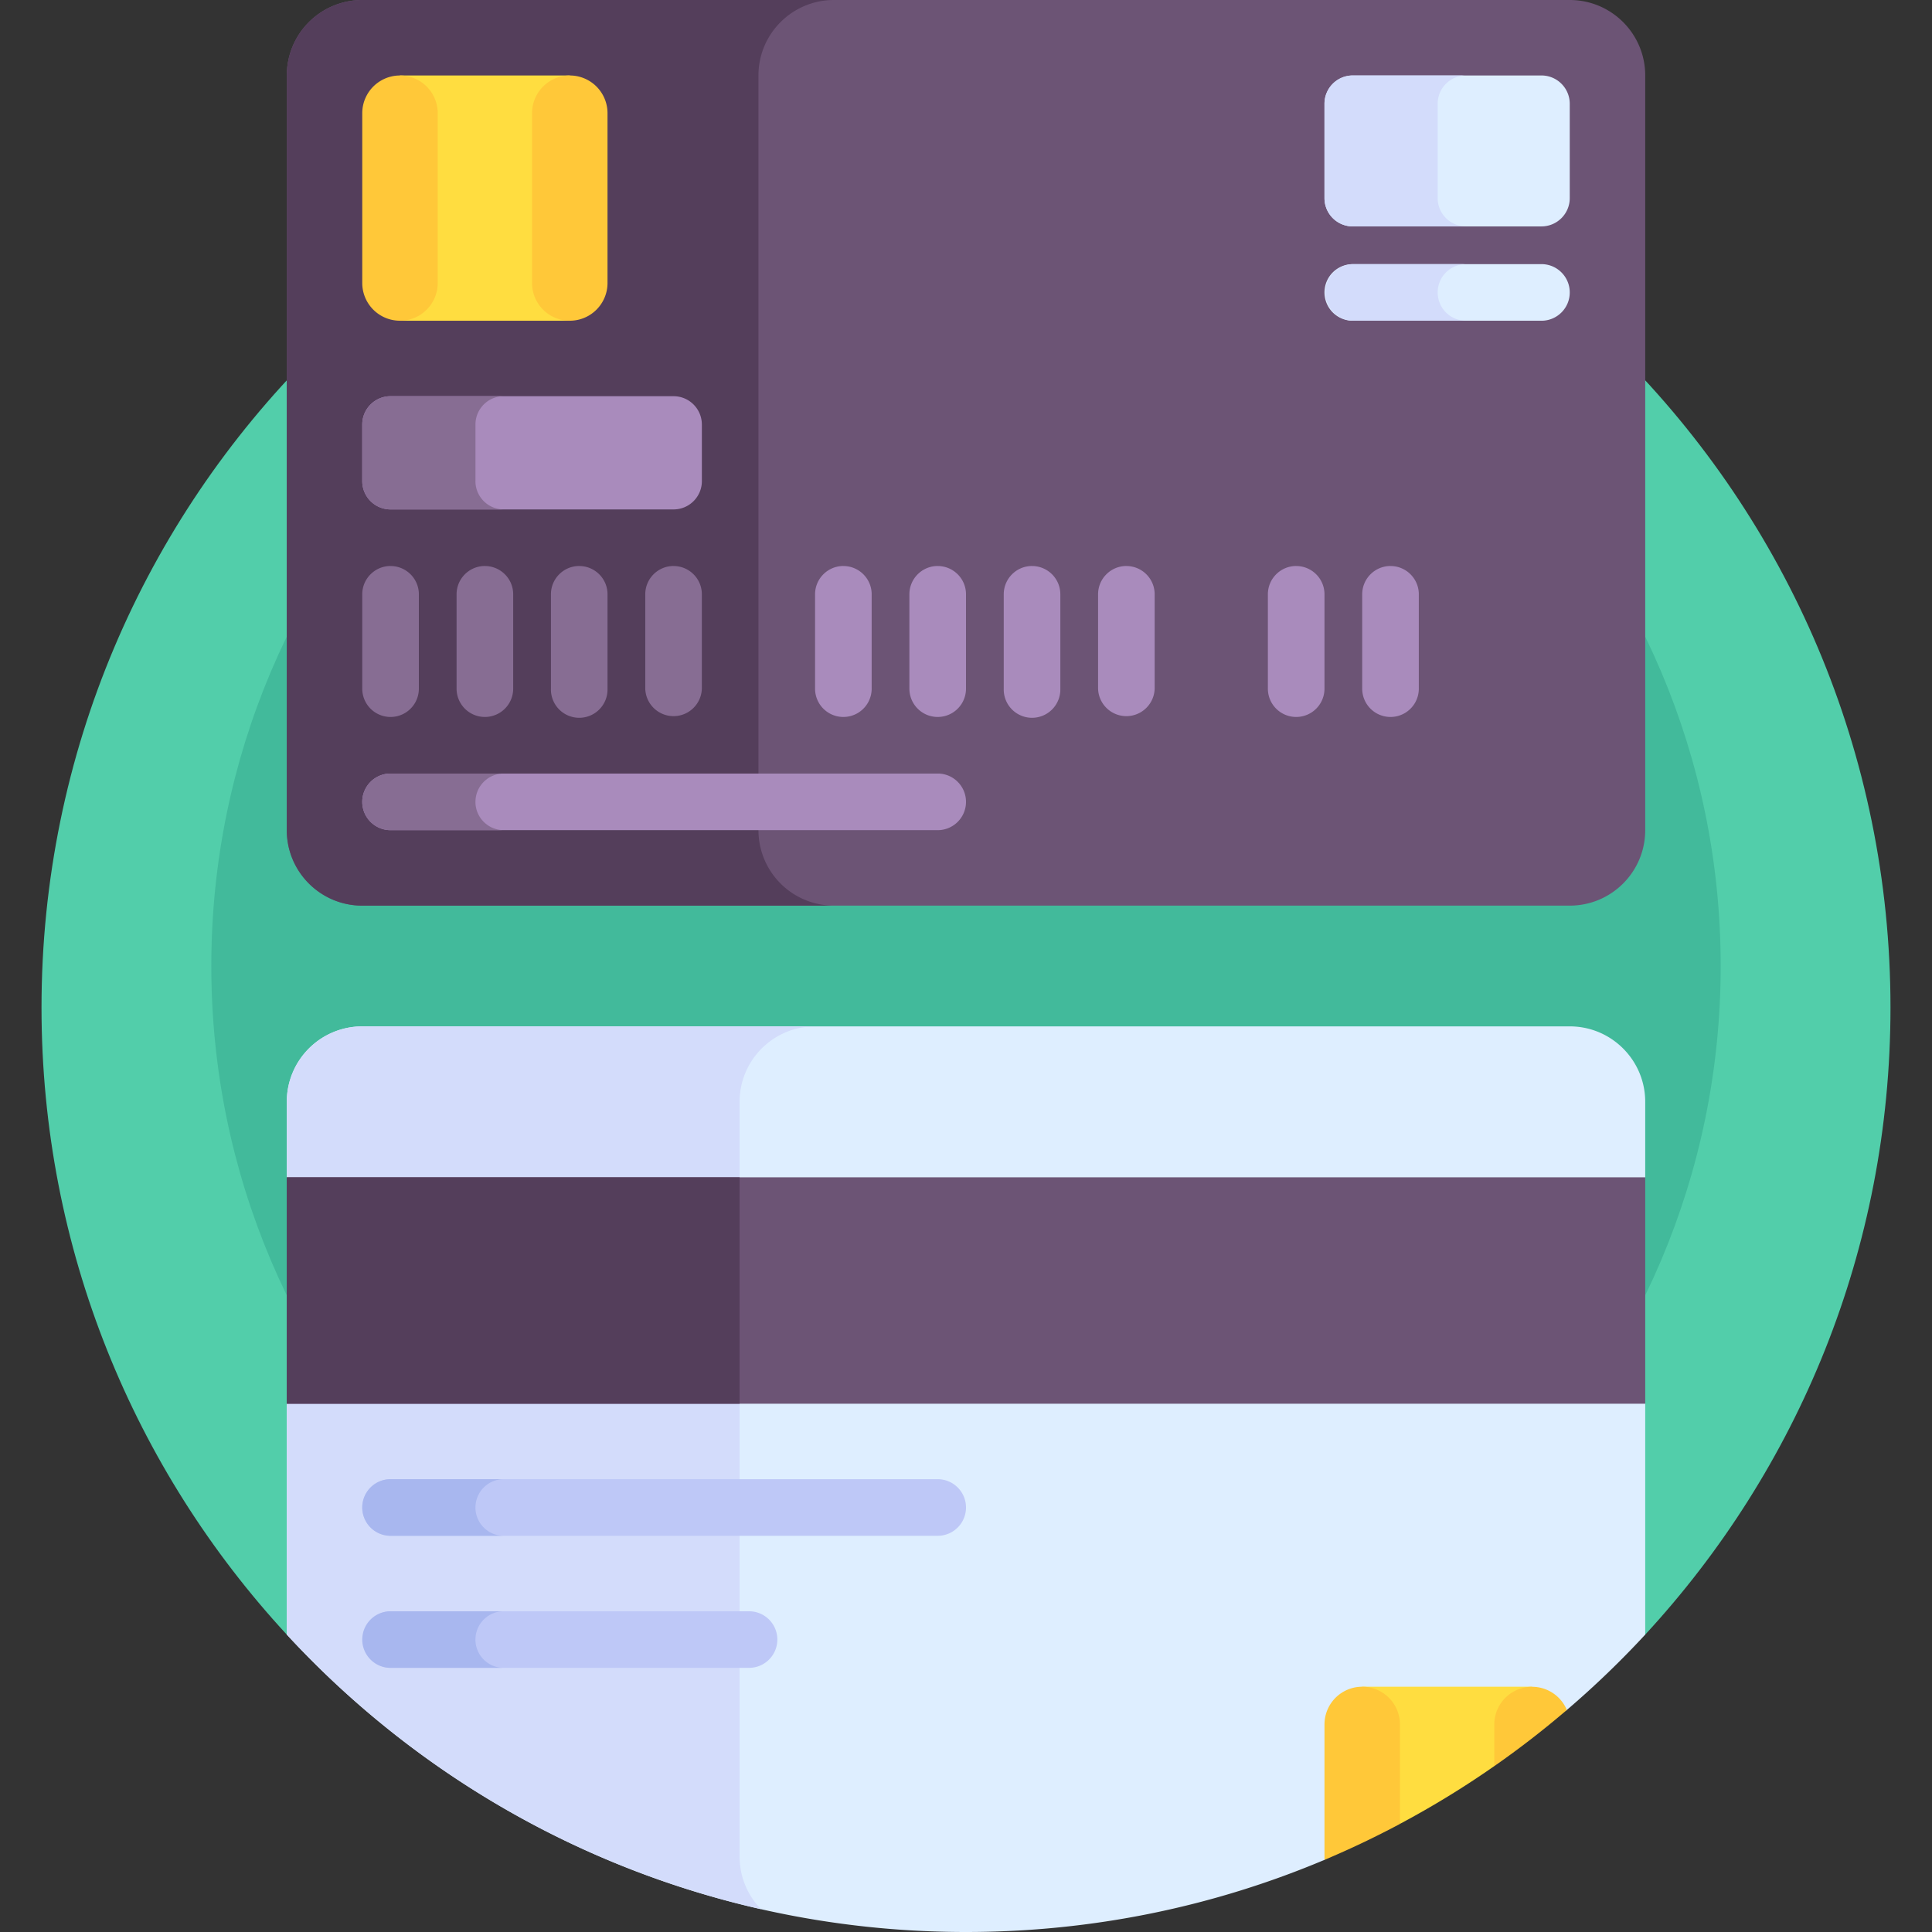 <svg xmlns="http://www.w3.org/2000/svg" viewBox="0 0 80 80"><rect x="0" y="0" width="80" height="80" fill="#333333" stroke="none"/><g fill="none" class="nc-icon-wrapper"><path d="M68.125 67.685c6.303-6.823 10.156-15.944 10.156-25.966C78.281 20.577 61.142 3.437 40 3.437S1.719 20.578 1.719 41.72c0 10.022 3.853 19.143 10.156 25.966h56.25z" fill="#52CEAA"></path><path d="M40 71.25c17.259 0 31.25-13.991 31.25-31.25S57.259 8.75 40 8.75 8.75 22.741 8.75 40 22.741 71.25 40 71.25z" fill="#42BA9B"></path><path d="M15 37.5h50c1.726 0 3.125-1.4 3.125-3.125V3.125C68.125 1.399 66.725 0 65 0H15a3.125 3.125 0 0 0-3.125 3.125v31.25c0 1.726 1.4 3.125 3.125 3.125z" fill="#6C5475"></path><path d="M31.406 34.375V3.125c0-1.726 1.4-3.125 3.125-3.125H15a3.125 3.125 0 0 0-3.125 3.125v31.25c0 1.726 1.4 3.125 3.125 3.125h19.531a3.125 3.125 0 0 1-3.125-3.125z" fill="#543E5B"></path><path d="M68.125 48.75v-3.125c0-1.726-1.4-3.125-3.125-3.125H15a3.125 3.125 0 0 0-3.125 3.125v3.125l2.197 4.688-2.197 4.687v9.56C18.869 75.257 28.88 80 40 80c5.264 0 10.28-1.064 14.844-2.987l10.036-6.207a38.526 38.526 0 0 0 3.245-3.12v-9.561l-2.198-4.688 2.198-4.687z" fill="#DEEEFF"></path><path d="M11.875 45.625v3.125l2.197 4.688-2.197 4.687v9.56a38.24 38.24 0 0 0 19.637 11.37 3.113 3.113 0 0 1-.887-2.18v-31.25c0-1.726 1.4-3.125 3.125-3.125H15a3.125 3.125 0 0 0-3.125 3.125z" fill="#D3DCFB"></path><path d="M16.172 23.438c.647 0 1.172.524 1.172 1.171v3.907a1.172 1.172 0 0 1-2.344 0v-3.907c0-.647.525-1.172 1.172-1.172z" fill="#876D93"></path><path d="M20.078 23.438c.647 0 1.172.524 1.172 1.171v3.907a1.172 1.172 0 0 1-2.344 0v-3.907c0-.647.525-1.172 1.172-1.172z" fill="#876D93"></path><path d="M23.984 23.438c.648 0 1.172.524 1.172 1.171v3.907a1.172 1.172 0 1 1-2.343 0v-3.907c0-.647.524-1.172 1.171-1.172z" fill="#876D93"></path><path d="M27.89 23.438c.648 0 1.172.524 1.172 1.171v3.907a1.172 1.172 0 0 1-2.343 0v-3.907c0-.647.524-1.172 1.172-1.172z" fill="#876D93"></path><path d="M34.922 23.438c.647 0 1.172.524 1.172 1.171v3.907a1.172 1.172 0 0 1-2.344 0v-3.907c0-.647.525-1.172 1.172-1.172z" fill="#A98BBC"></path><path d="M38.828 23.438c.647 0 1.172.524 1.172 1.171v3.907a1.172 1.172 0 0 1-2.344 0v-3.907c0-.647.525-1.172 1.172-1.172z" fill="#A98BBC"></path><path d="M42.734 23.438c.648 0 1.172.524 1.172 1.171v3.907a1.172 1.172 0 1 1-2.343 0v-3.907c0-.647.524-1.172 1.171-1.172z" fill="#A98BBC"></path><path d="M46.64 23.438c.648 0 1.172.524 1.172 1.171v3.907a1.172 1.172 0 0 1-2.343 0v-3.907c0-.647.524-1.172 1.172-1.172z" fill="#A98BBC"></path><path d="M53.672 23.438c.647 0 1.172.524 1.172 1.171v3.907a1.172 1.172 0 0 1-2.344 0v-3.907c0-.647.525-1.172 1.172-1.172z" fill="#A98BBC"></path><path d="M57.578 23.438c.647 0 1.172.524 1.172 1.171v3.907a1.172 1.172 0 0 1-2.344 0v-3.907c0-.647.525-1.172 1.172-1.172z" fill="#A98BBC"></path><path d="M40 33.203c0 .647-.525 1.172-1.172 1.172H16.172a1.172 1.172 0 0 1 0-2.344h22.656c.647 0 1.172.525 1.172 1.172z" fill="#A98BBC"></path><path d="M19.688 33.203c0-.647.524-1.172 1.171-1.172h-4.687a1.172 1.172 0 0 0 0 2.344h4.687a1.172 1.172 0 0 1-1.172-1.172z" fill="#876D93"></path><path d="M40 62.422c0 .647-.525 1.172-1.172 1.172H16.172a1.172 1.172 0 0 1 0-2.344h22.656c.647 0 1.172.525 1.172 1.172z" fill="#BEC8F7"></path><path d="M19.688 62.422c0-.647.524-1.172 1.171-1.172h-4.687a1.172 1.172 0 0 0 0 2.344h4.687a1.172 1.172 0 0 1-1.172-1.172z" fill="#A8B7EF"></path><path d="M32.188 67.89c0 .648-.525 1.172-1.172 1.172H16.172a1.172 1.172 0 0 1 0-2.343h14.844c.647 0 1.172.524 1.172 1.172z" fill="#BEC8F7"></path><path d="M19.688 67.89c0-.647.524-1.171 1.171-1.171h-4.687a1.172 1.172 0 1 0 0 2.344h4.687a1.172 1.172 0 0 1-1.172-1.172z" fill="#A8B7EF"></path><path d="M65 4.297v3.906c0 .647-.525 1.172-1.172 1.172h-7.812a1.172 1.172 0 0 1-1.172-1.172V4.297c0-.647.524-1.172 1.172-1.172h7.812c.647 0 1.172.525 1.172 1.172z" fill="#DEEEFF"></path><path d="M59.531 8.203V4.297c0-.647.525-1.172 1.172-1.172h-4.687c-.648 0-1.172.525-1.172 1.172v3.906c0 .647.524 1.172 1.172 1.172h4.687a1.172 1.172 0 0 1-1.172-1.172z" fill="#D3DCFB"></path><path d="M65 12.11c0 .647-.525 1.171-1.172 1.171h-7.812a1.172 1.172 0 1 1 0-2.344h7.812c.647 0 1.172.525 1.172 1.172z" fill="#DEEEFF"></path><path d="M59.531 12.11c0-.648.525-1.172 1.172-1.172h-4.687a1.172 1.172 0 0 0 0 2.343h4.687a1.172 1.172 0 0 1-1.172-1.172z" fill="#D3DCFB"></path><path d="M29.063 17.578v2.344c0 .647-.525 1.172-1.172 1.172H16.17A1.172 1.172 0 0 1 15 19.922v-2.344c0-.647.525-1.172 1.172-1.172H27.89c.647 0 1.172.525 1.172 1.172z" fill="#A98BBC"></path><path d="M19.688 19.922v-2.344c0-.647.524-1.172 1.171-1.172h-4.687c-.647 0-1.172.525-1.172 1.172v2.344c0 .647.525 1.172 1.172 1.172h4.687a1.172 1.172 0 0 1-1.172-1.172z" fill="#876D93"></path><path d="M11.875 58.125V48.75h56.25v9.375h-56.25z" fill="#6C5475"></path><path d="M11.875 48.75h18.75v9.375h-18.75V48.75z" fill="#543E5B"></path><path d="M16.563 3.125h7.03v10.156h-7.03V3.125z" fill="#FFDD40"></path><path d="M25.156 11.719V4.688a1.562 1.562 0 1 0-3.125 0v7.03a1.562 1.562 0 0 0 3.125 0z" fill="#FFC839"></path><path d="M18.125 11.719V4.688a1.562 1.562 0 1 0-3.125 0v7.03a1.562 1.562 0 0 0 3.125 0z" fill="#FFC839"></path><path d="M61.876 73.13l1.562-3.286h-7.032l1.562 5.679a38.284 38.284 0 0 0 3.908-2.393z" fill="#FFDD40"></path><path d="M64.88 70.806a1.563 1.563 0 0 0-3.005.6v1.726a38.376 38.376 0 0 0 3.005-2.326z" fill="#FFC839"></path><path d="M57.969 75.525v-4.119a1.562 1.562 0 0 0-3.125 0v5.607c1.067-.45 2.11-.947 3.125-1.488z" fill="#FFC839"></path></g></svg>